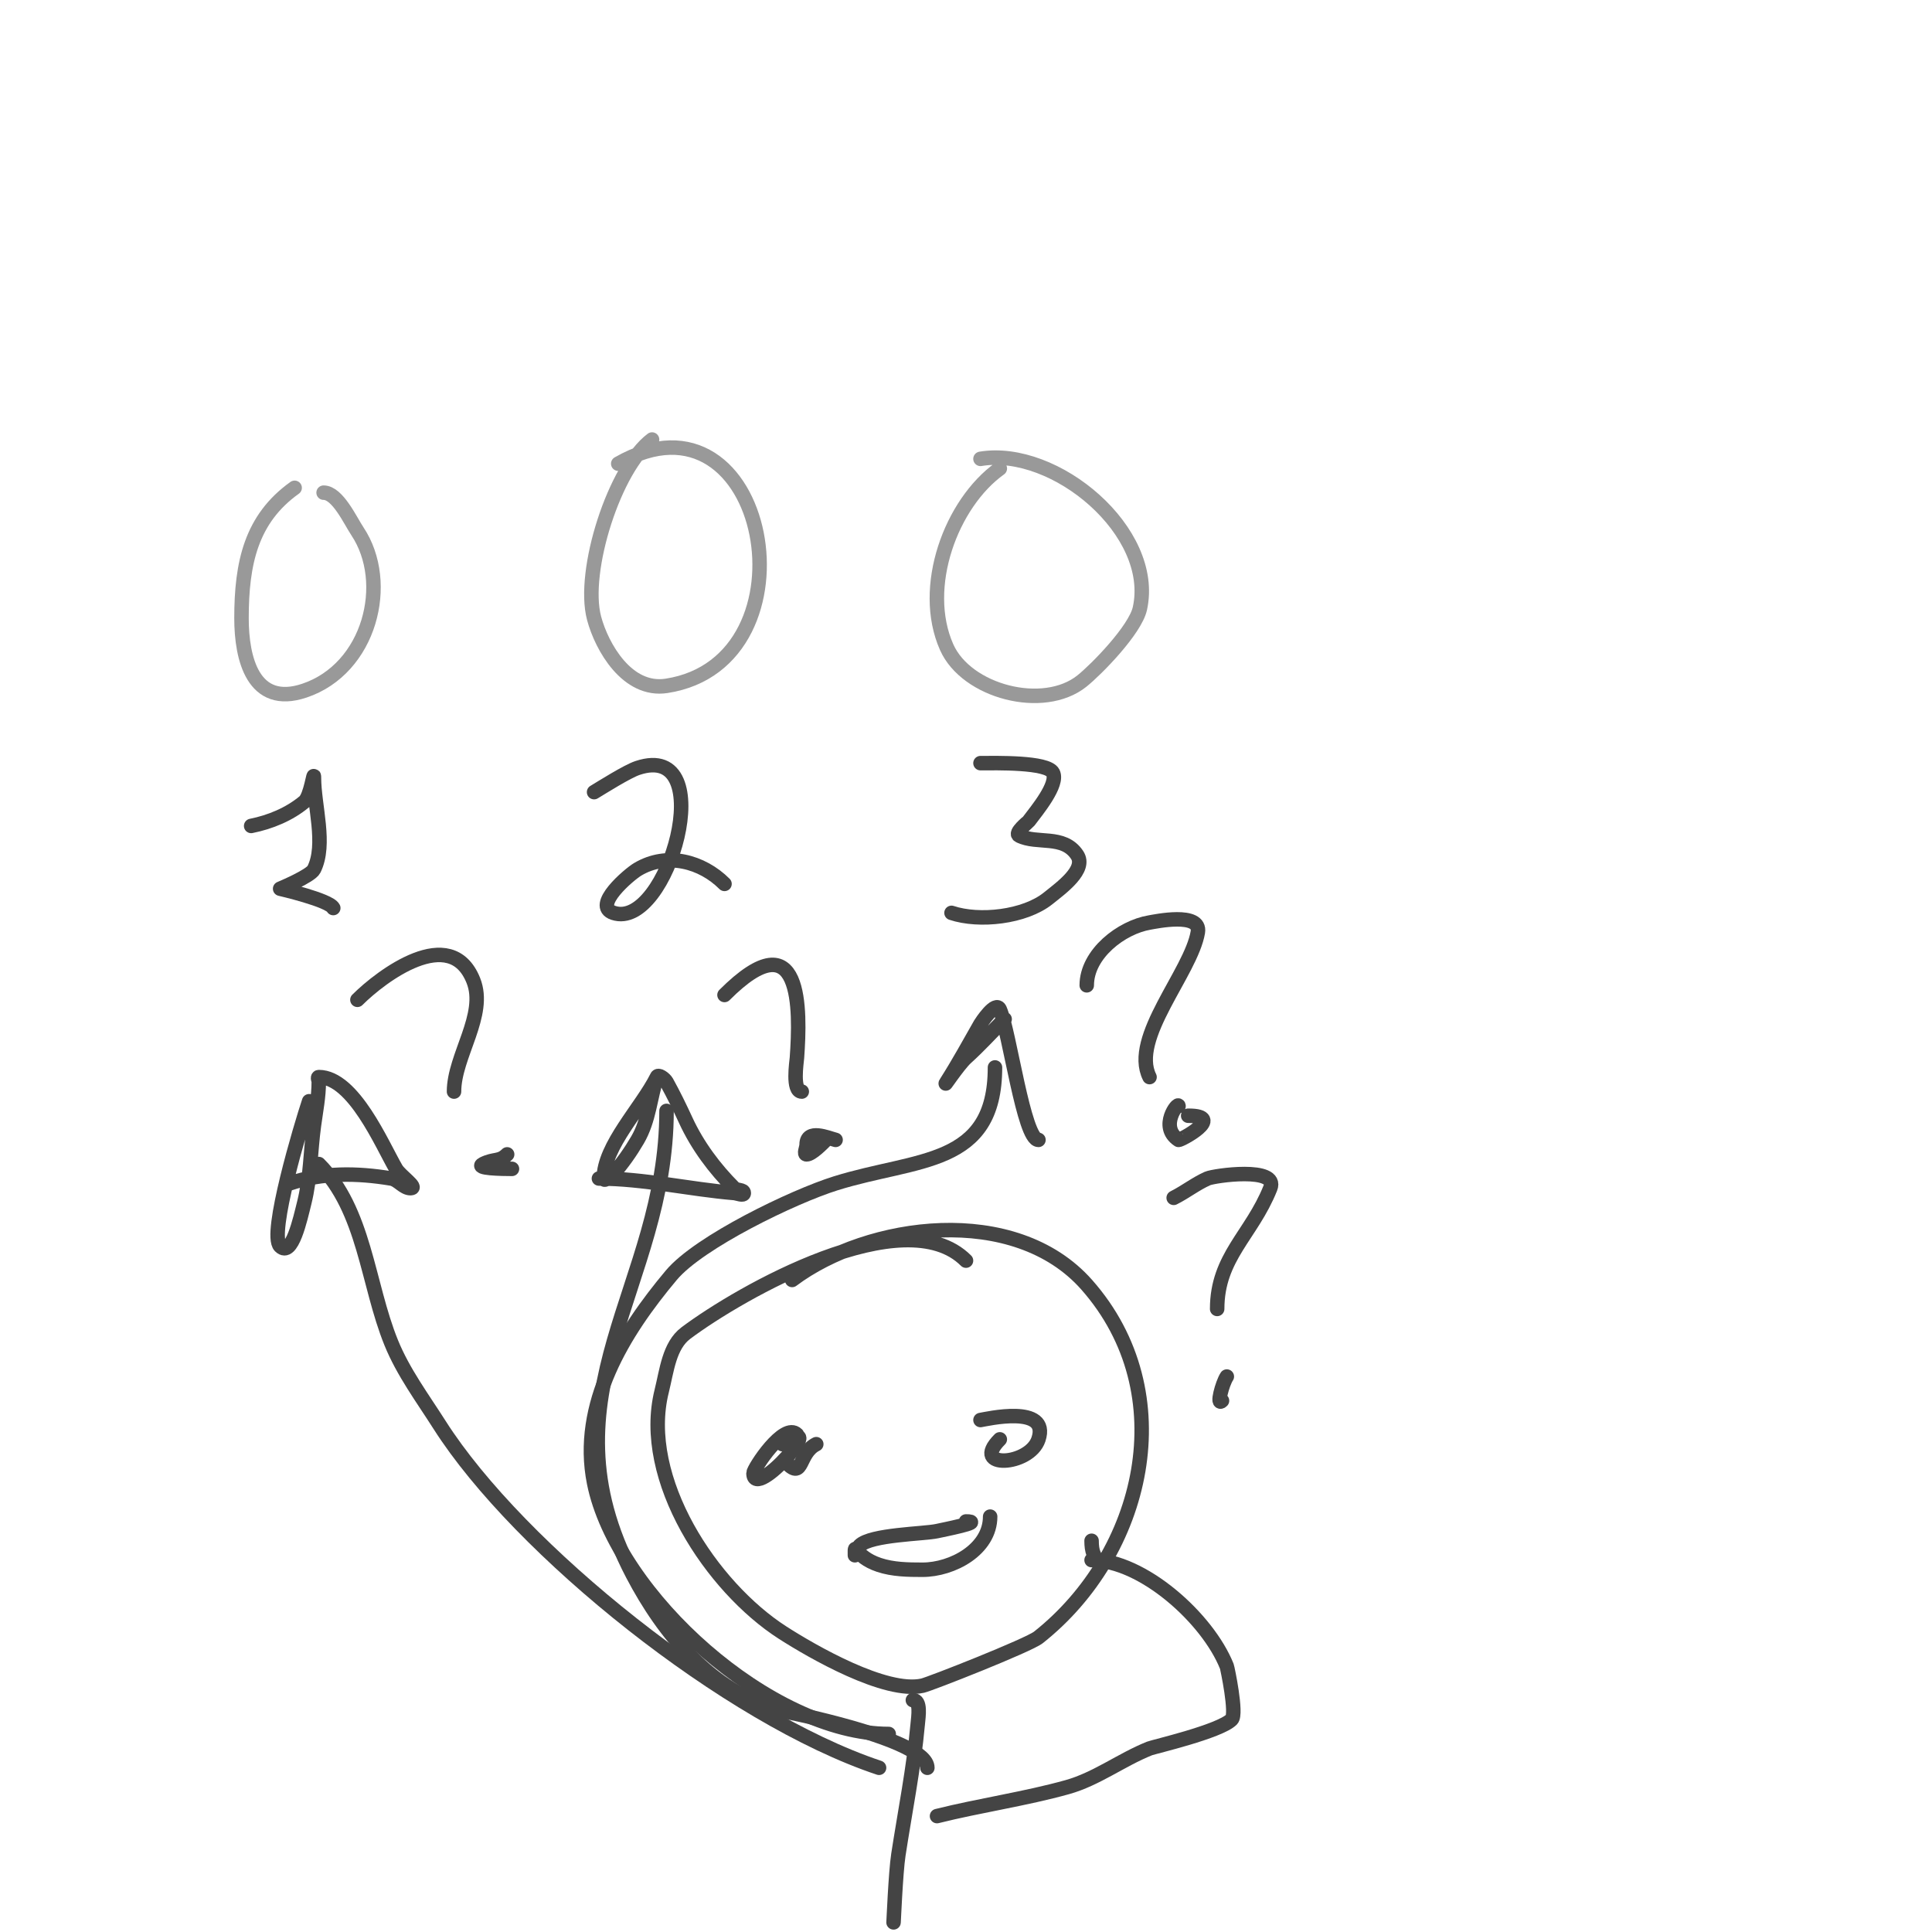 <svg viewBox='0 0 400 400' version='1.1' xmlns='http://www.w3.org/2000/svg' xmlns:xlink='http://www.w3.org/1999/xlink'><g fill='none' stroke='#999999' stroke-width='3' stroke-linecap='round' stroke-linejoin='round'><path d='M61,101c-9.002,6.43 -11,15.561 -11,27c0,8.304 2.375,18.542 13,15c13.585,-4.528 18.098,-22.353 11,-33c-1.484,-2.226 -4.102,-8 -7,-8'/><path d='M135,91c-7.698,5.774 -14.607,27.223 -12,37c1.594,5.978 6.868,15.251 15,14c31.936,-4.913 21.109,-63.777 -10,-46'/><path d='M207,97c-10.058,7.185 -16.533,24.552 -11,37c4.092,9.207 20.022,13.383 28,7c3.036,-2.429 11.019,-10.585 12,-15c3.542,-15.941 -17.551,-33.575 -33,-31'/></g>
<g fill='none' stroke='#444444' stroke-width='3' stroke-linecap='round' stroke-linejoin='round'><path d='M52,171c3.949,-0.79 7.906,-2.422 11,-5c1.379,-1.149 2,-6.795 2,-5c0,5.771 2.595,13.81 0,19c-0.689,1.379 -7,4 -7,4c0,0 10.173,2.346 11,4'/><path d='M123,164c1.602,-0.961 6.848,-4.283 9,-5c17.399,-5.8 6.239,33.746 -5,30c-4.426,-1.475 3.274,-7.964 5,-9c6.086,-3.652 13.37,-1.63 18,3'/><path d='M203,158c3.15,0 13.862,-0.275 15,2c1.188,2.376 -3.391,7.855 -5,10c-0.168,0.224 -3.055,2.472 -2,3c3.747,1.873 9.151,-0.273 12,4c2,3 -3.185,6.748 -6,9c-4.864,3.891 -14.244,4.919 -20,3'/><path d='M19,29'/><path d='M169,299c-3.741,1.87 -2.678,7.322 -6,4'/><path d='M207,298c-6.171,6.171 6.148,5.556 8,0c2.448,-7.344 -10.929,-4.153 -12,-4'/><path d='M200,261c-12.781,-12.781 -46.737,6.553 -58,15c-3.467,2.6 -3.949,7.796 -5,12c-4.561,18.244 10.403,40.616 25,50c6.184,3.975 21.335,12.703 29,11c1.589,-0.353 21.934,-8.364 24,-10c21.869,-17.313 29.897,-50.45 10,-73c-14.903,-16.89 -45.15,-12.887 -61,-1'/><path d='M177,322c0,-3.185 -0.286,0.238 5,2c2.864,0.955 5.982,1 9,1c6.151,0 14,-4.177 14,-11'/><path d='M200,315c4.043,0 -5.007,1.779 -6,2c-2.663,0.592 -13.705,0.705 -16,3'/><path d='M189,352c1.7,0 1.154,3.307 1,5c-0.827,9.099 -2.616,18.006 -4,27c-0.568,3.694 -1,14.434 -1,14'/><path d='M194,376c8.811,-2.203 18.354,-3.579 27,-6c6.031,-1.689 11.185,-5.674 17,-8c0.881,-0.352 14.484,-3.484 17,-6c1.141,-1.141 -0.89,-10.724 -1,-11c-3.978,-9.946 -17.437,-22 -28,-22'/><path d='M226,319c0,2.135 0.421,3.421 2,5'/><path d='M243,248c2.404,-1.202 4.544,-2.909 7,-4c1.364,-0.606 14.813,-2.533 13,2c-3.89,9.726 -11,14.19 -11,25'/><path d='M254,293'/><path d='M254,285c-0.943,1.414 -2.202,6.202 -1,5'/><path d='M165,297c-2.654,-2.654 -9,7.067 -9,8c0,6.075 16.438,-12.959 6,-6'/><path d='M182,366c-31.28,-10.427 -74.57,-45.181 -91,-71c-3.53,-5.547 -7.526,-10.909 -10,-17c-4.964,-12.218 -5.438,-27.438 -15,-37'/><path d='M64,228c-1.676,5.029 -8.425,27.575 -6,30c2.427,2.427 4.168,-5.671 5,-9c1.304,-5.214 1.274,-10.674 2,-16c0.408,-2.991 1,-5.982 1,-9c0,-0.333 -0.333,-1 0,-1c7.212,0 13.123,14.067 16,19c0.84,1.44 4.667,4 3,4c-1.491,0 -2.53,-1.755 -4,-2c-7.107,-1.184 -14.204,-1.265 -21,1'/><path d='M192,366c0,-6.025 -30.22,-11.777 -31,-12c-13.929,-3.98 -23.617,-15.815 -30,-28c-19.681,-37.572 7,-59.455 7,-96'/><path d='M136,223c-3.174,6.347 -11,14.212 -11,21c0,0.745 1.509,-0.439 2,-1c1.888,-2.158 3.555,-4.523 5,-7c2.411,-4.132 2.617,-8.851 4,-13c0.236,-0.707 1.638,0.348 2,1c1.448,2.606 2.751,5.293 4,8c2.384,5.166 5.932,9.932 10,14c0.527,0.527 2,0.255 2,1c0,0.667 -1.336,0.055 -2,0c-9.203,-0.767 -18.804,-3 -28,-3'/><path d='M184,359c-24.402,0 -56.333,-28.666 -61,-52c-3.239,-16.197 6.049,-31.136 16,-43c5.77,-6.88 25.273,-16.273 34,-19c16.867,-5.271 33,-3.41 33,-24'/><path d='M208,211c-2.667,2.667 -5.197,5.477 -8,8c-1.586,1.428 -5.146,6.801 -4,5c2.486,-3.907 4.702,-7.979 7,-12c0.088,-0.154 3.173,-4.93 4,-3c2.027,4.729 4.973,27 8,27'/><path d='M225,204c0,-6.538 7.224,-12.037 13,-13c1.086,-0.181 10.707,-2.24 10,2c-1.388,8.329 -14.055,21.89 -10,30'/><path d='M227,239'/><path d='M150,206c16.2,-16.2 15.701,3.182 15,13c-0.062,0.867 -1.028,7 1,7'/><path d='M163,240'/><path d='M74,207c4.94,-4.94 19.293,-15.768 24,-4c2.845,7.113 -4,15.61 -4,23'/><path d='M106,242c-2.028,0 -7.814,-0.093 -6,-1c2.352,-1.176 3.389,-0.389 5,-2'/><path d='M173,236c-1.562,-0.39 -6,-2.367 -6,1c0,0.667 -0.667,2 0,2c1.045,0 3.21,-2.21 4,-3'/><path d='M244,229c0,-0.986 -4.115,4.256 0,7c0.292,0.195 9.957,-5 2,-5'/></g>
</svg>